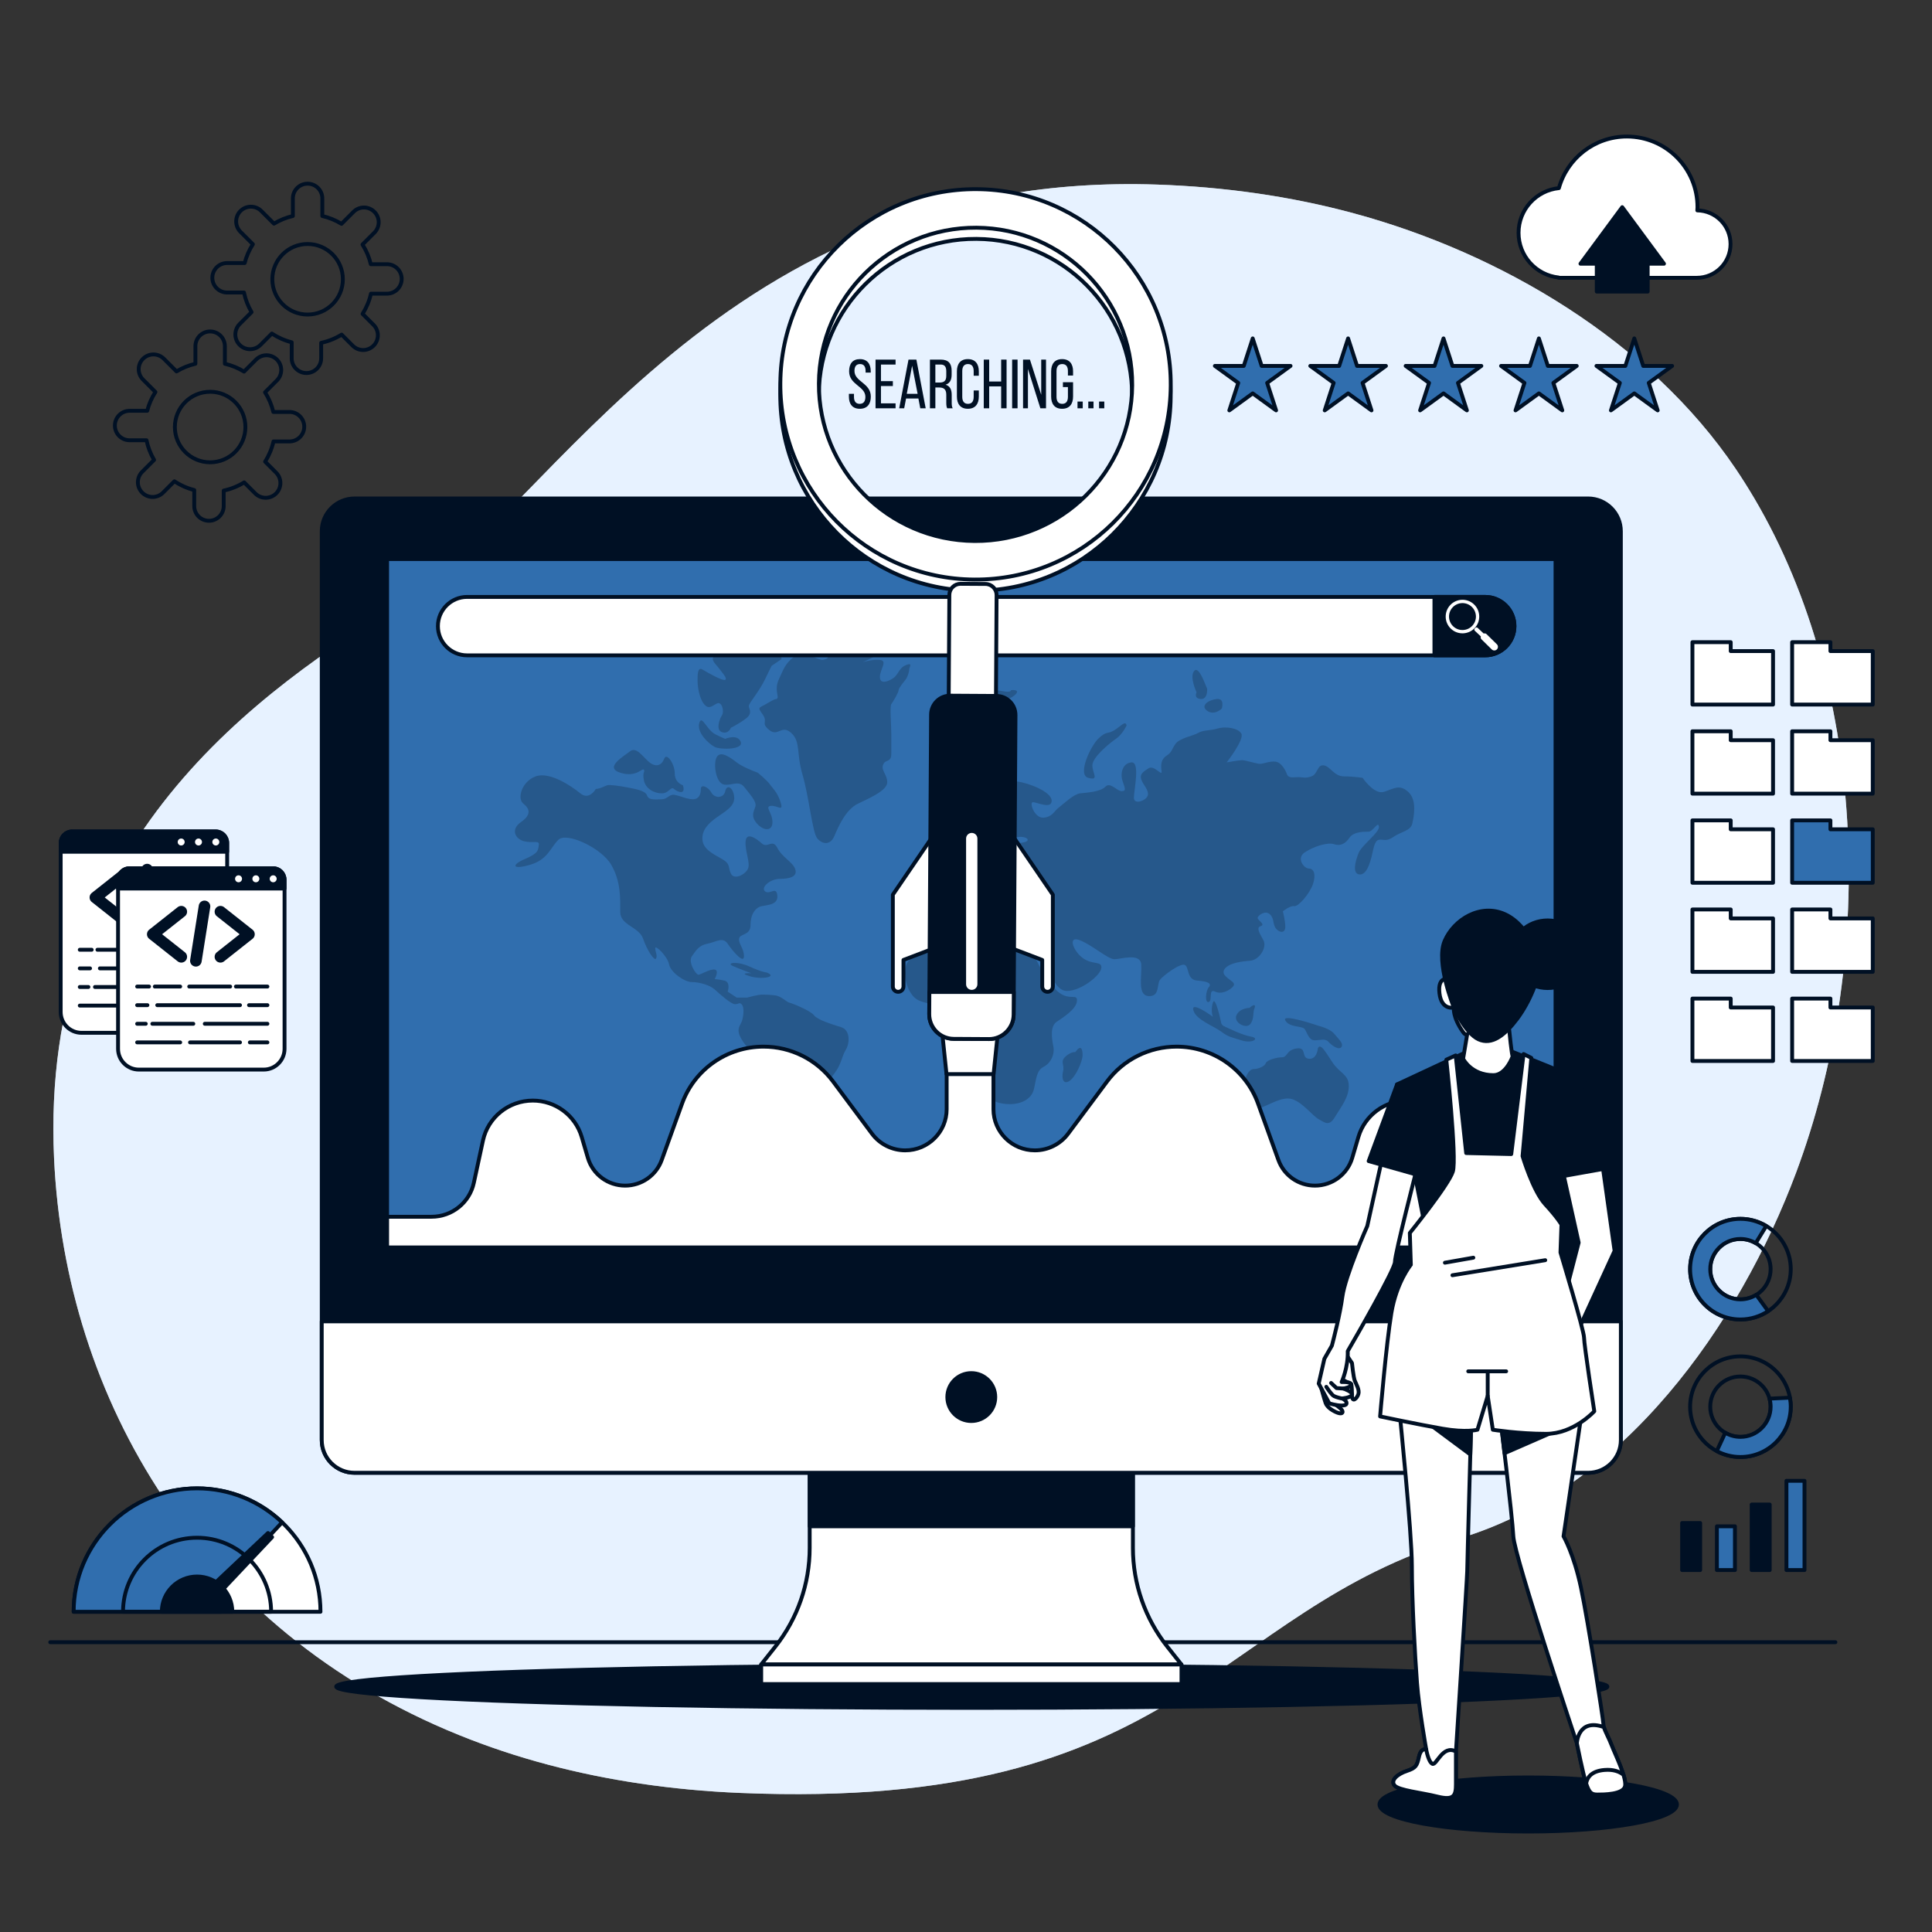 <?xml version="1.0" encoding="UTF-8" standalone="no"?> <!-- Generator: Adobe Illustrator 27.5.0, SVG Export Plug-In . SVG Version: 6.00 Build 0) --> <svg xmlns:inkscape="http://www.inkscape.org/namespaces/inkscape" xmlns:sodipodi="http://sodipodi.sourceforge.net/DTD/sodipodi-0.dtd" xmlns="http://www.w3.org/2000/svg" xmlns:svg="http://www.w3.org/2000/svg" version="1.1" x="0px" y="0px" viewBox="0 0 500 500" style="enable-background:new 0 0 500 500;" xml:space="preserve" id="svg131" sodipodi:docname="13416073_5228695.svg" inkscape:version="1.3.2 (091e20ef0f, 2023-11-25)"><rect x="0" y="0" width="500" height="500" fill="#333333" stroke="none"/><defs id="defs131"></defs> <g id="Background_Simple" style="fill:#e7f2ff;fill-opacity:1"> <g id="g2" style="fill:#e7f2ff;fill-opacity:1"> <path style="fill:#e7f2ff;fill-opacity:1" d="M464.856,303.39c-14.722,39.433-44.804,82.112-87.135,94.748 c-63.961,19.098-71.602,70.655-186.163,65.873c-17.862-0.744-34.371-3.255-49.538-7.264c-8.153-2.154-15.92-4.753-23.291-7.747 C51.804,421.892,16.892,362.231,13.994,299.806c-3.825-82.102,53.46-121.236,90.69-144.15 c37.231-22.914,82.102-111.701,194.76-107.885c17.176,0.589,34.313,2.937,50.919,7.438c37.907,10.259,76.441,32.951,98.834,66.124 c1.681,2.492,3.285,5.043,4.82,7.641C483.984,179.816,484.93,249.631,464.856,303.39z" id="path1"></path> <path style="opacity:0.7;fill:#e7f2ff;fill-opacity:1" d="M464.856,303.39c-14.722,39.433-44.804,82.112-87.135,94.748 c-63.961,19.098-71.602,70.655-186.163,65.873c-17.862-0.744-34.371-3.255-49.538-7.264c-8.153-2.154-15.92-4.753-23.291-7.747 C51.804,421.892,16.892,362.231,13.994,299.806c-3.825-82.102,53.46-121.236,90.69-144.15 c37.231-22.914,82.102-111.701,194.76-107.885c17.176,0.589,34.313,2.937,50.919,7.438c37.907,10.259,76.441,32.951,98.834,66.124 c1.681,2.492,3.285,5.043,4.82,7.641C483.984,179.816,484.93,249.631,464.856,303.39z" id="path2"></path> </g> </g> <g id="Floor"> <line style="fill:none;stroke:#001024;stroke-linecap:round;stroke-linejoin:round;stroke-miterlimit:10;" x1="13" y1="425" x2="475" y2="425" id="line2"></line> </g> <g id="Cloud"> <g id="g3"> <path style="fill:#FFFFFF;stroke:#001024;stroke-linecap:round;stroke-linejoin:round;stroke-miterlimit:10;" d="M439.267,54.451 c0.013-0.28,0.042-0.555,0.042-0.838c0-10.096-8.185-18.281-18.281-18.281c-8.387,0-15.438,5.655-17.59,13.356 C397.575,49.287,393,54.24,393,60.261c0,5.995,4.537,10.928,10.363,11.561v0.072h35.771c4.819,0,8.725-3.906,8.725-8.725 C447.86,58.396,444.024,54.523,439.267,54.451z" id="path3"></path> <polygon style="fill:#001024;stroke:#001024;stroke-linecap:round;stroke-linejoin:round;stroke-miterlimit:10;" points=" 430.637,68.253 419.83,53.614 409.023,68.253 413.241,68.253 413.241,75.463 426.418,75.463 426.418,68.253 " id="polygon3"></polygon> </g> </g> <g id="Gears"> <g id="g5"> <path style="fill:none;stroke:#001024;stroke-linecap:round;stroke-linejoin:round;stroke-miterlimit:10;" d="M74.919,106.614 h-4.183c-0.435-1.83-1.169-3.544-2.148-5.087l3.075-3.075c1.489-1.489,1.489-3.903,0-5.393c-1.489-1.489-3.903-1.489-5.393,0 l-3.114,3.114c-1.512-0.927-3.183-1.617-4.96-2.03V89.59c0-2.106-1.707-3.813-3.813-3.813c-2.106,0-3.813,1.707-3.813,3.813v4.553 c-1.748,0.406-3.392,1.079-4.884,1.982l-3.279-3.278c-1.489-1.489-3.903-1.489-5.393,0l0,0c-1.489,1.489-1.489,3.903,0,5.392 l3.212,3.212c-0.95,1.479-1.678,3.115-2.127,4.863h-4.553c-2.106,0-3.813,1.707-3.813,3.813l0,0c0,2.106,1.707,3.813,3.813,3.813 h4.373c0.376,1.82,1.05,3.531,1.963,5.084l-3.079,3.079c-1.489,1.489-1.489,3.903,0,5.393c1.489,1.489,3.903,1.489,5.393,0 l2.939-2.939c1.552,1.024,3.282,1.799,5.136,2.266v4.142c0,2.106,1.707,3.813,3.813,3.813s3.813-1.707,3.813-3.813v-4.003 c1.904-0.405,3.689-1.131,5.295-2.121l2.868,2.868c1.489,1.489,3.904,1.489,5.393,0l0,0c1.489-1.489,1.489-3.903,0-5.393 l-2.841-2.841c1-1.586,1.742-3.349,2.168-5.234h4.142c2.106,0,3.813-1.707,3.813-3.813 C78.732,108.321,77.025,106.614,74.919,106.614z M54.383,119.645c-5.041,0-9.128-4.087-9.128-9.128 c0-5.041,4.087-9.127,9.128-9.127c5.041,0,9.127,4.086,9.127,9.127C63.51,115.558,59.424,119.645,54.383,119.645z" id="path4"></path> <path style="fill:none;stroke:#001024;stroke-linecap:round;stroke-linejoin:round;stroke-miterlimit:10;" d="M100.142,68.374 h-4.183c-0.435-1.83-1.169-3.544-2.148-5.087l3.075-3.075c1.489-1.489,1.489-3.903,0-5.393c-1.489-1.489-3.904-1.489-5.393,0 l-3.114,3.114c-1.512-0.927-3.183-1.617-4.961-2.03V51.35c0-2.106-1.707-3.813-3.813-3.813c-2.106,0-3.813,1.707-3.813,3.813 v4.553c-1.748,0.405-3.392,1.079-4.884,1.982l-3.278-3.279c-1.489-1.489-3.903-1.489-5.393,0l0,0 c-1.489,1.489-1.489,3.903,0,5.393l3.212,3.212c-0.95,1.479-1.678,3.115-2.127,4.863h-4.553c-2.106,0-3.813,1.707-3.813,3.813v0 c0,2.106,1.707,3.813,3.813,3.813h4.373c0.376,1.82,1.05,3.531,1.963,5.084l-3.079,3.079c-1.489,1.489-1.489,3.903,0,5.393 s3.903,1.489,5.393,0l2.938-2.938c1.552,1.024,3.282,1.799,5.136,2.266v4.142c0,2.106,1.707,3.813,3.813,3.813 c2.106,0,3.813-1.707,3.813-3.813V88.72c1.904-0.405,3.689-1.131,5.295-2.121l2.868,2.868c1.489,1.489,3.903,1.489,5.392,0h0 c1.489-1.489,1.489-3.903,0-5.393l-2.841-2.841c1-1.585,1.742-3.349,2.168-5.233h4.142c2.106,0,3.813-1.707,3.813-3.813 C103.955,70.081,102.248,68.374,100.142,68.374z M79.605,81.404c-5.041,0-9.127-4.087-9.127-9.128 c0-5.041,4.087-9.127,9.127-9.127c5.041,0,9.127,4.086,9.127,9.127C88.732,77.318,84.646,81.404,79.605,81.404z" id="path5"></path> </g> </g> <g id="Codes"> <g id="g26"> <g id="g13"> <g id="g11"> <g id="g10"> <path style="fill:#FFFFFF;stroke:#001024;stroke-linecap:round;stroke-linejoin:round;stroke-miterlimit:10;" d=" M53.407,267.29H21.091c-2.974,0-5.386-2.411-5.386-5.386v-43.759c0-1.639,1.329-2.968,2.968-2.968h37.151 c1.639,0,2.968,1.329,2.968,2.968v43.759C58.793,264.879,56.382,267.29,53.407,267.29z" id="path6"></path> <path style="fill:#001024;stroke:#001024;stroke-linecap:round;stroke-linejoin:round;stroke-miterlimit:10;" d=" M58.793,220.432H15.705v-2.286c0-1.639,1.329-2.968,2.968-2.968h37.151c1.639,0,2.968,1.329,2.968,2.968V220.432z" id="path7"></path> <path style="fill:#FFFFFF;stroke:#001024;stroke-linecap:round;stroke-linejoin:round;stroke-miterlimit:10;" d="M48.29,217.91 c0-0.774-0.627-1.401-1.401-1.401c-0.774,0-1.401,0.627-1.401,1.401c0,0.774,0.627,1.401,1.401,1.401 C47.663,219.311,48.29,218.684,48.29,217.91z" id="path8"></path> <path style="fill:#FFFFFF;stroke:#001024;stroke-linecap:round;stroke-linejoin:round;stroke-miterlimit:10;" d=" M52.773,217.91c0-0.774-0.627-1.401-1.401-1.401s-1.401,0.627-1.401,1.401c0,0.774,0.627,1.401,1.401,1.401 S52.773,218.684,52.773,217.91z" id="path9"></path> <path style="fill:#FFFFFF;stroke:#001024;stroke-linecap:round;stroke-linejoin:round;stroke-miterlimit:10;" d=" M57.256,217.91c0-0.774-0.627-1.401-1.401-1.401s-1.401,0.627-1.401,1.401c0,0.774,0.627,1.401,1.401,1.401 S57.256,218.684,57.256,217.91z" id="path10"></path> </g> </g> <g id="g12"> <polyline style="fill:none;stroke:#001024;stroke-width:3;stroke-linecap:round;stroke-linejoin:round;stroke-miterlimit:10;" points=" 32.07,226.424 24.687,232.261 32.07,238.099 " id="polyline11"></polyline> <polyline style="fill:none;stroke:#001024;stroke-width:3;stroke-linecap:round;stroke-linejoin:round;stroke-miterlimit:10;" points=" 42.2,226.424 49.583,232.261 42.2,238.099 " id="polyline12"></polyline> <line style="fill:none;stroke:#001024;stroke-width:3;stroke-linecap:round;stroke-linejoin:round;stroke-miterlimit:10;" x1="38.079" y1="225.05" x2="35.847" y2="239.129" id="line12"></line> </g> </g> <g id="g25"> <line style="fill:none;stroke:#001024;stroke-linecap:round;stroke-linejoin:round;stroke-miterlimit:10;" x1="46.208" y1="245.798" x2="54.363" y2="245.798" id="line13"></line> <line style="fill:none;stroke:#001024;stroke-linecap:round;stroke-linejoin:round;stroke-miterlimit:10;" x1="34.12" y1="245.798" x2="44.723" y2="245.798" id="line14"></line> <line style="fill:none;stroke:#001024;stroke-linecap:round;stroke-linejoin:round;stroke-miterlimit:10;" x1="25.213" y1="245.798" x2="31.787" y2="245.798" id="line15"></line> <line style="fill:none;stroke:#001024;stroke-linecap:round;stroke-linejoin:round;stroke-miterlimit:10;" x1="20.647" y1="245.798" x2="23.728" y2="245.798" id="line16"></line> <line style="fill:none;stroke:#001024;stroke-linecap:round;stroke-linejoin:round;stroke-miterlimit:10;" x1="49.601" y1="250.615" x2="54.363" y2="250.615" id="line17"></line> <line style="fill:none;stroke:#001024;stroke-linecap:round;stroke-linejoin:round;stroke-miterlimit:10;" x1="25.849" y1="250.615" x2="47.268" y2="250.615" id="line18"></line> <line style="fill:none;stroke:#001024;stroke-linecap:round;stroke-linejoin:round;stroke-miterlimit:10;" x1="20.647" y1="250.615" x2="23.304" y2="250.615" id="line19"></line> <line style="fill:none;stroke:#001024;stroke-linecap:round;stroke-linejoin:round;stroke-miterlimit:10;" x1="38.149" y1="255.431" x2="54.363" y2="255.431" id="line20"></line> <line style="fill:none;stroke:#001024;stroke-linecap:round;stroke-linejoin:round;stroke-miterlimit:10;" x1="24.577" y1="255.431" x2="35.18" y2="255.431" id="line21"></line> <line style="fill:none;stroke:#001024;stroke-linecap:round;stroke-linejoin:round;stroke-miterlimit:10;" x1="20.647" y1="255.431" x2="22.88" y2="255.431" id="line22"></line> <line style="fill:none;stroke:#001024;stroke-linecap:round;stroke-linejoin:round;stroke-miterlimit:10;" x1="49.813" y1="260.248" x2="54.363" y2="260.248" id="line23"></line> <line style="fill:none;stroke:#001024;stroke-linecap:round;stroke-linejoin:round;stroke-miterlimit:10;" x1="34.332" y1="260.248" x2="47.268" y2="260.248" id="line24"></line> <line style="fill:none;stroke:#001024;stroke-linecap:round;stroke-linejoin:round;stroke-miterlimit:10;" x1="20.647" y1="260.248" x2="31.787" y2="260.248" id="line25"></line> </g> </g> <g id="g44"> <g id="g31"> <g id="g29"> <g id="g28"> <path style="fill:#FFFFFF;stroke:#001024;stroke-linecap:round;stroke-linejoin:round;stroke-miterlimit:10;" d=" M68.254,276.811H35.938c-2.974,0-5.386-2.411-5.386-5.386v-43.758c0-1.639,1.329-2.968,2.968-2.968h37.151 c1.639,0,2.968,1.329,2.968,2.968v43.758C73.64,274.4,71.228,276.811,68.254,276.811z" id="path26"></path> <path style="fill:#001024;stroke:#001024;stroke-linecap:round;stroke-linejoin:round;stroke-miterlimit:10;" d=" M73.64,229.953H30.552v-2.286c0-1.639,1.329-2.968,2.968-2.968h37.151c1.639,0,2.968,1.329,2.968,2.968V229.953z" id="path27"></path> <circle style="fill:#FFFFFF;stroke:#001024;stroke-linecap:round;stroke-linejoin:round;stroke-miterlimit:10;" cx="61.736" cy="227.431" r="1.401" id="circle27"></circle> <path style="fill:#FFFFFF;stroke:#001024;stroke-linecap:round;stroke-linejoin:round;stroke-miterlimit:10;" d=" M67.62,227.431c0-0.774-0.627-1.401-1.401-1.401c-0.774,0-1.401,0.627-1.401,1.401s0.627,1.401,1.401,1.401 C66.993,228.832,67.62,228.205,67.62,227.431z" id="path28"></path> <circle style="fill:#FFFFFF;stroke:#001024;stroke-linecap:round;stroke-linejoin:round;stroke-miterlimit:10;" cx="70.702" cy="227.431" r="1.401" id="circle28"></circle> </g> </g> <g id="g30"> <polyline style="fill:none;stroke:#001024;stroke-width:3;stroke-linecap:round;stroke-linejoin:round;stroke-miterlimit:10;" points=" 46.917,235.945 39.534,241.782 46.917,247.62 " id="polyline29"></polyline> <polyline style="fill:none;stroke:#001024;stroke-width:3;stroke-linecap:round;stroke-linejoin:round;stroke-miterlimit:10;" points=" 57.047,235.945 64.43,241.782 57.047,247.62 " id="polyline30"></polyline> <line style="fill:none;stroke:#001024;stroke-width:3;stroke-linecap:round;stroke-linejoin:round;stroke-miterlimit:10;" x1="52.926" y1="234.571" x2="50.694" y2="248.65" id="line30"></line> </g> </g> <g id="g43"> <line style="fill:none;stroke:#001024;stroke-linecap:round;stroke-linejoin:round;stroke-miterlimit:10;" x1="61.055" y1="255.319" x2="69.21" y2="255.319" id="line31"></line> <line style="fill:none;stroke:#001024;stroke-linecap:round;stroke-linejoin:round;stroke-miterlimit:10;" x1="48.967" y1="255.319" x2="59.57" y2="255.319" id="line32"></line> <line style="fill:none;stroke:#001024;stroke-linecap:round;stroke-linejoin:round;stroke-miterlimit:10;" x1="40.06" y1="255.319" x2="46.634" y2="255.319" id="line33"></line> <line style="fill:none;stroke:#001024;stroke-linecap:round;stroke-linejoin:round;stroke-miterlimit:10;" x1="35.494" y1="255.319" x2="38.575" y2="255.319" id="line34"></line> <line style="fill:none;stroke:#001024;stroke-linecap:round;stroke-linejoin:round;stroke-miterlimit:10;" x1="64.448" y1="260.136" x2="69.21" y2="260.136" id="line35"></line> <line style="fill:none;stroke:#001024;stroke-linecap:round;stroke-linejoin:round;stroke-miterlimit:10;" x1="40.696" y1="260.136" x2="62.115" y2="260.136" id="line36"></line> <line style="fill:none;stroke:#001024;stroke-linecap:round;stroke-linejoin:round;stroke-miterlimit:10;" x1="35.494" y1="260.136" x2="38.151" y2="260.136" id="line37"></line> <line style="fill:none;stroke:#001024;stroke-linecap:round;stroke-linejoin:round;stroke-miterlimit:10;" x1="52.996" y1="264.952" x2="69.21" y2="264.952" id="line38"></line> <line style="fill:none;stroke:#001024;stroke-linecap:round;stroke-linejoin:round;stroke-miterlimit:10;" x1="39.424" y1="264.952" x2="50.027" y2="264.952" id="line39"></line> <line style="fill:none;stroke:#001024;stroke-linecap:round;stroke-linejoin:round;stroke-miterlimit:10;" x1="35.494" y1="264.952" x2="37.727" y2="264.952" id="line40"></line> <line style="fill:none;stroke:#001024;stroke-linecap:round;stroke-linejoin:round;stroke-miterlimit:10;" x1="64.66" y1="269.769" x2="69.21" y2="269.769" id="line41"></line> <line style="fill:none;stroke:#001024;stroke-linecap:round;stroke-linejoin:round;stroke-miterlimit:10;" x1="49.179" y1="269.769" x2="62.115" y2="269.769" id="line42"></line> <line style="fill:none;stroke:#001024;stroke-linecap:round;stroke-linejoin:round;stroke-miterlimit:10;" x1="35.494" y1="269.769" x2="46.634" y2="269.769" id="line43"></line> </g> </g> </g> <g id="Speedometer"> <g id="g48"> <path style="fill:#FFFFFF;stroke:#001024;stroke-linecap:round;stroke-linejoin:round;stroke-miterlimit:10;" d="M51,385.188 c-17.639,0-31.937,14.299-31.937,31.937h63.875C82.937,399.486,68.638,385.188,51,385.188z" id="path44"></path> <path style="fill:#306EAE;stroke:#001024;stroke-linecap:round;stroke-linejoin:round;stroke-miterlimit:10;" d="M57.313,410.752 l15.692-16.762c-5.729-5.451-13.473-8.803-22.005-8.803c-17.639,0-31.937,14.299-31.937,31.937h38.135L57.313,410.752z" id="path45"></path> <path style="fill:none;stroke:#001024;stroke-linecap:round;stroke-linejoin:round;stroke-miterlimit:10;" d="M51,397.962 c-10.583,0-19.162,8.579-19.162,19.162h38.325C70.162,406.542,61.583,397.962,51,397.962z" id="path46"></path> <path style="fill:#001024;stroke:#001024;stroke-linecap:round;stroke-linejoin:round;stroke-miterlimit:10;" d="M51,408 c-5.04,0-9.125,4.085-9.125,9.125h18.25C60.125,412.085,56.04,408,51,408z" id="path47"></path> <g id="g47"> <polygon style="fill:#001024;stroke:#001024;stroke-linecap:round;stroke-linejoin:round;stroke-miterlimit:10;" points=" 52.786,416.502 50.665,414.38 69.36,396.745 70.421,397.806 " id="polygon47"></polygon> </g> </g> </g> <g id="Charts"> <g id="g55"> <g id="g52"> <g id="g49"> <path style="fill:none;stroke:#001024;stroke-linecap:round;stroke-linejoin:round;stroke-miterlimit:10;" d="M450.423,315.435 c-7.191,0-13.021,5.83-13.021,13.021c0,7.192,5.83,13.021,13.021,13.021s13.021-5.83,13.021-13.021 C463.445,321.265,457.615,315.435,450.423,315.435z M450.423,336.269c-4.315,0-7.813-3.498-7.813-7.813 c0-4.315,3.498-7.813,7.813-7.813c4.315,0,7.813,3.498,7.813,7.813C458.236,332.771,454.738,336.269,450.423,336.269z" id="path48"></path> <path style="fill:#306EAE;stroke:#001024;stroke-linecap:round;stroke-linejoin:round;stroke-miterlimit:10;" d=" M457.598,339.318l-3.078-4.218c-1.192,0.737-2.592,1.17-4.097,1.17c-4.315,0-7.813-3.498-7.813-7.813 c0-4.315,3.498-7.813,7.813-7.813c1.446,0,2.795,0.4,3.956,1.084l2.719-4.436c-1.954-1.171-4.232-1.856-6.675-1.856 c-7.191,0-13.021,5.83-13.021,13.021c0,7.192,5.83,13.021,13.021,13.021C453.076,341.478,455.54,340.68,457.598,339.318z" id="path49"></path> </g> <g id="g51"> <g id="g50"> <path style="fill:none;stroke:#001024;stroke-linecap:round;stroke-linejoin:round;stroke-miterlimit:10;" d="M450.423,351.027 c-7.191,0-13.021,5.83-13.021,13.021c0,7.192,5.83,13.021,13.021,13.021s13.021-5.83,13.021-13.021 C463.445,356.856,457.615,351.027,450.423,351.027z M450.423,371.861c-4.315,0-7.813-3.498-7.813-7.813 c0-4.315,3.498-7.813,7.813-7.813c4.315,0,7.813,3.498,7.813,7.813C458.236,368.363,454.738,371.861,450.423,371.861z" id="path50"></path> </g> <path style="fill:#306EAE;stroke:#001024;stroke-linecap:round;stroke-linejoin:round;stroke-miterlimit:10;" d=" M458.236,364.048c0,4.315-3.498,7.813-7.813,7.813c-1.435,0-2.775-0.393-3.93-1.068l-2.198,4.743 c1.827,0.977,3.912,1.534,6.128,1.534c7.191,0,13.021-5.83,13.021-13.021c0-0.797-0.083-1.574-0.22-2.332l-5.279,0.246 C458.13,362.627,458.236,363.324,458.236,364.048z" id="path51"></path> </g> </g> <rect x="435.333" y="394.147" style="fill:#001024;stroke:#001024;stroke-linecap:round;stroke-linejoin:round;stroke-miterlimit:10;" width="4.667" height="12.186" id="rect52"></rect> <rect x="444.333" y="395" style="fill:#306EAE;stroke:#001024;stroke-linecap:round;stroke-linejoin:round;stroke-miterlimit:10;" width="4.667" height="11.333" id="rect53"></rect> <rect x="453.333" y="389.372" style="fill:#001024;stroke:#001024;stroke-linecap:round;stroke-linejoin:round;stroke-miterlimit:10;" width="4.667" height="16.961" id="rect54"></rect> <rect x="462.333" y="383.232" style="fill:#306EAE;stroke:#001024;stroke-linecap:round;stroke-linejoin:round;stroke-miterlimit:10;" width="4.667" height="23.101" id="rect55"></rect> </g> </g> <g id="Files"> <g id="g64"> <polygon style="fill:#FFFFFF;stroke:#001024;stroke-linecap:round;stroke-linejoin:round;stroke-miterlimit:10;" points=" 447.909,168.505 447.909,166.196 438,166.196 438,168.505 438,170.049 438,182.339 458.863,182.339 458.863,168.505 " id="polygon55"></polygon> <polygon style="fill:#FFFFFF;stroke:#001024;stroke-linecap:round;stroke-linejoin:round;stroke-miterlimit:10;" points=" 473.713,168.505 473.713,166.196 463.804,166.196 463.804,168.505 463.804,170.049 463.804,182.339 484.667,182.339 484.667,168.505 " id="polygon56"></polygon> <polygon style="fill:#FFFFFF;stroke:#001024;stroke-linecap:round;stroke-linejoin:round;stroke-miterlimit:10;" points=" 447.909,191.564 447.909,189.255 438,189.255 438,191.564 438,193.108 438,205.398 458.863,205.398 458.863,191.564 " id="polygon57"></polygon> <polygon style="fill:#FFFFFF;stroke:#001024;stroke-linecap:round;stroke-linejoin:round;stroke-miterlimit:10;" points=" 473.713,191.564 473.713,189.255 463.804,189.255 463.804,191.564 463.804,193.108 463.804,205.398 484.667,205.398 484.667,191.564 " id="polygon58"></polygon> <polygon style="fill:#FFFFFF;stroke:#001024;stroke-linecap:round;stroke-linejoin:round;stroke-miterlimit:10;" points=" 447.909,214.623 447.909,212.314 438,212.314 438,214.623 438,216.167 438,228.457 458.863,228.457 458.863,214.623 " id="polygon59"></polygon> <polygon style="fill:#306EAE;stroke:#001024;stroke-linecap:round;stroke-linejoin:round;stroke-miterlimit:10;" points=" 473.713,214.623 473.713,212.314 463.804,212.314 463.804,214.623 463.804,216.167 463.804,228.457 484.667,228.457 484.667,214.623 " id="polygon60"></polygon> <polygon style="fill:#FFFFFF;stroke:#001024;stroke-linecap:round;stroke-linejoin:round;stroke-miterlimit:10;" points=" 447.909,237.682 447.909,235.373 438,235.373 438,237.682 438,239.226 438,251.516 458.863,251.516 458.863,237.682 " id="polygon61"></polygon> <polygon style="fill:#FFFFFF;stroke:#001024;stroke-linecap:round;stroke-linejoin:round;stroke-miterlimit:10;" points=" 473.713,237.682 473.713,235.373 463.804,235.373 463.804,237.682 463.804,239.226 463.804,251.516 484.667,251.516 484.667,237.682 " id="polygon62"></polygon> <polygon style="fill:#FFFFFF;stroke:#001024;stroke-linecap:round;stroke-linejoin:round;stroke-miterlimit:10;" points=" 447.909,260.741 447.909,258.431 438,258.431 438,260.741 438,262.285 438,274.575 458.863,274.575 458.863,260.741 " id="polygon63"></polygon> <polygon style="fill:#FFFFFF;stroke:#001024;stroke-linecap:round;stroke-linejoin:round;stroke-miterlimit:10;" points=" 473.713,260.741 473.713,258.431 463.804,258.431 463.804,260.741 463.804,262.285 463.804,274.575 484.667,274.575 484.667,260.741 " id="polygon64"></polygon> </g> </g> <g id="Stars"> <g id="g69"> <polygon style="fill:#306EAE;stroke:#001024;stroke-linecap:round;stroke-linejoin:round;stroke-miterlimit:10;" points=" 324.201,87.582 326.512,94.696 333.993,94.696 327.941,99.093 330.253,106.207 324.201,101.81 318.149,106.207 320.461,99.093 314.409,94.696 321.889,94.696 " id="polygon65"></polygon> <polygon style="fill:#306EAE;stroke:#001024;stroke-linecap:round;stroke-linejoin:round;stroke-miterlimit:10;" points=" 348.889,87.582 351.201,94.696 358.681,94.696 352.629,99.093 354.941,106.207 348.889,101.81 342.838,106.207 345.149,99.093 339.098,94.696 346.578,94.696 " id="polygon66"></polygon> <polygon style="fill:#306EAE;stroke:#001024;stroke-linecap:round;stroke-linejoin:round;stroke-miterlimit:10;" points=" 373.578,87.582 375.889,94.696 383.37,94.696 377.318,99.093 379.629,106.207 373.578,101.81 367.526,106.207 369.838,99.093 363.786,94.696 371.266,94.696 " id="polygon67"></polygon> <polygon style="fill:#306EAE;stroke:#001024;stroke-linecap:round;stroke-linejoin:round;stroke-miterlimit:10;" points=" 398.266,87.582 400.578,94.696 408.058,94.696 402.007,99.093 404.318,106.207 398.266,101.81 392.215,106.207 394.526,99.093 388.475,94.696 395.955,94.696 " id="polygon68"></polygon> <polygon style="fill:#306EAE;stroke:#001024;stroke-linecap:round;stroke-linejoin:round;stroke-miterlimit:10;" points=" 422.955,87.582 425.266,94.696 432.747,94.696 426.695,99.093 429.007,106.207 422.955,101.81 416.903,106.207 419.215,99.093 413.163,94.696 420.643,94.696 " id="polygon69"></polygon> </g> </g> <g id="Device"> <g id="g94"> <ellipse style="fill:#001024;stroke:#001024;stroke-linecap:round;stroke-linejoin:round;stroke-miterlimit:10;" cx="251.5" cy="436.5" rx="164.5" ry="5.5" id="ellipse69"></ellipse> <g id="g93"> <path id="XMLID_15_" style="fill:#001024;stroke:#001024;stroke-linecap:round;stroke-linejoin:round;stroke-miterlimit:10;" d=" M410.992,381.157H91.751c-4.686,0-8.484-3.799-8.484-8.484V137.484c0-4.686,3.799-8.484,8.484-8.484h319.241 c4.686,0,8.484,3.799,8.484,8.484v235.189C419.477,377.359,415.678,381.157,410.992,381.157z"></path> <g id="g70"> <path id="XMLID_14_" style="fill:#FFFFFF;stroke:#001024;stroke-linecap:round;stroke-linejoin:round;stroke-miterlimit:10;" d=" M293.199,400.604v-28.403h-83.654v28.403c0,9.268-3.131,18.265-8.885,25.532l-3.663,4.626h108.75l-3.663-4.626 C296.33,418.87,293.199,409.873,293.199,400.604z"></path> <rect x="209.545" y="372.201" style="fill:#001024;stroke:#001024;stroke-linecap:round;stroke-linejoin:round;stroke-miterlimit:10;" width="83.654" height="22.799" id="rect69"></rect> <rect id="XMLID_13_" x="196.997" y="430.762" style="fill:#FFFFFF;stroke:#001024;stroke-linecap:round;stroke-linejoin:round;stroke-miterlimit:10;" width="108.773" height="5.072"></rect> </g> <path id="XMLID_12_" style="fill:#FFFFFF;stroke:#001024;stroke-linecap:round;stroke-linejoin:round;stroke-miterlimit:10;" d=" M410.992,381.157H91.751c-4.686,0-8.484-3.799-8.484-8.484v-30.711h336.21v30.711 C419.477,377.359,415.678,381.157,410.992,381.157z"></path> <rect id="XMLID_11_" x="100.179" y="144.687" style="fill:#306EAE;stroke:#001024;stroke-linecap:round;stroke-linejoin:round;stroke-miterlimit:10;" width="302.386" height="178.148"></rect> <g style="opacity:0.2;" id="g87"> <path d="M154.195,204.175c0,0-1.685,3.053-4.003,1.145c-2.317-1.908-8.005-5.724-11.587-4.388 c-3.581,1.336-4.845,5.724-3.16,7.059c1.685,1.335,2.107,2.862-0.632,4.77c-2.739,1.908-1.475,4.388,0.843,4.961 c2.317,0.572,4.003-0.382,3.792,0.954c-0.211,1.336,0,2.099-3.581,3.625c-3.581,1.526-3.371,2.862,1.264,1.526 c4.635-1.336,5.267-4.388,7.374-6.487s11.166,2.099,13.694,6.487c2.528,4.388,2.317,8.776,2.317,12.21s4.845,3.816,5.899,6.868 c1.053,3.053,2.949,5.915,3.371,5.151c0.421-0.763-0.211-1.717-0.211-2.671c0-0.954,3.16,2.099,3.581,4.197 c0.421,2.099,4.003,4.579,5.899,4.579c1.896,0,4.635,0.763,5.899,1.908c1.264,1.145,4.213,3.816,5.267,3.816 c1.053,0,1.053-0.572,1.685,0c0.632,0.572,0.632,2.289,0.211,4.007c-0.421,1.717-2.107,2.289,0.211,5.724 s5.688,5.151,5.688,8.395c0,3.243-3.581,15.072-3.581,18.507c0,3.434,3.371,7.441,4.635,7.059 c1.264-0.382,0.211-2.289,0.211-4.007s2.107-3.053,2.107-4.579c0-1.526,1.475-3.243,2.739-4.388 c1.264-1.145,3.371-1.908,4.635-3.816c1.264-1.908,3.371-3.625,4.213-4.961c0.843-1.336,1.053-1.526,2.949-4.007 c1.896-2.48,1.896-4.388,2.949-6.105c1.053-1.717,1.264-5.151-1.264-5.915c-2.528-0.763-6.11-1.908-6.952-3.053 c-0.843-1.145-5.477-3.053-6.32-3.243c-0.843-0.191-2.107-1.717-3.792-1.908c-1.685-0.191-2.317-0.191-3.371-0.191 c-1.053,0-3.792,0.763-3.792,0.763h-2.739l-2.317-1.526c0,0,0.843-2.48-0.843-2.862c-1.685-0.382-2.528-0.382-2.528-0.382 s1.264-2.289,0-2.48c-1.264-0.191-3.581,1.335-4.213,1.335s-2.739-3.243-1.685-4.77c1.053-1.526,1.896-2.862,4.003-3.243 c2.107-0.382,4.003-1.908,5.267,0c1.264,1.908,4.213,5.342,4.213,3.243c0-2.099-1.475-3.243-1.264-4.579 c0.211-1.336,2.949-0.763,2.949-3.434c0-2.671,1.053-4.197,2.317-4.77c1.264-0.572,4.845-0.191,4.635-2.862 c-0.211-2.671-1.896-0.191-3.16-1.145c-1.264-0.954,1.264-3.243,3.792-3.243c2.528,0,4.635-0.572,4.003-2.48 c-0.632-1.908-3.371-3.053-4.635-5.533c-1.264-2.48-2.528,0.191-4.003-1.145c-1.475-1.336-4.003-3.053-4.214-0.572 c-0.211,2.48,1.264,5.533,0.632,7.059c-0.632,1.526-3.581,3.053-4.424,1.336c-0.843-1.717,0-2.48-2.317-3.816 c-2.317-1.335-4.845-2.48-5.056-4.96c-0.211-2.48,1.475-4.197,3.581-5.724c2.107-1.526,4.845-2.862,4.635-5.342 c-0.211-2.48-1.896-3.434-2.317-1.526c-0.421,1.908-2.739,1.908-3.581,0.382c-0.843-1.526-2.739-2.289-2.739-0.954 c0,1.336-0.421,2.671-2.107,2.671c-1.685,0-4.213-1.335-5.267-1.145c-1.053,0.191-1.475,1.145-2.739,1.145 c-1.264,0-3.371,0.382-3.792-0.954c-0.421-1.336-3.16-1.717-5.056-2.099c-1.896-0.382-4.635-0.763-5.267-0.572 C156.512,203.412,155.248,204.175,154.195,204.175z" id="path70"></path> <path d="M198.436,251.682c0,0-1.053,0-4.424-1.526c-3.371-1.526-6.11-0.954-4.424-0.191c1.685,0.763,4.845,1.908,4.845,1.908 s-3.581-0.191-0.421,0.763C197.172,253.59,201.385,252.827,198.436,251.682z" id="path71"></path> <path d="M239.938,241.761c0,0-1.053,3.434-1.685,4.197c-0.632,0.763-3.16,1.908-3.792,4.007c-0.632,2.099,0,5.151,1.264,7.059 c1.264,1.908,2.317,2.099,5.267,2.862c2.949,0.763,7.374,0,9.059,0.191s-0.632,3.243-0.632,4.197 c0,0.954,4.213,2.862,4.424,4.579c0.211,1.717-1.685,5.342,0,7.632c1.685,2.289,2.317,3.816,2.317,5.151 c0,1.336-0.632,3.434,3.582,4.007c4.213,0.572,7.163-1.145,7.795-3.625c0.632-2.48,0.632-4.961,2.528-5.914 c1.896-0.954,2.949-3.243,2.528-5.342s-0.843-5.151,0.843-6.296c1.685-1.145,5.056-3.243,5.267-5.342 c0.211-2.099-1.685-0.191-4.424-2.099c-2.739-1.908-5.688-7.632-6.32-9.158c-0.632-1.526-0.632-2.862,1.685,0 c2.317,2.862,2.949,8.586,6.531,8.586c3.581,0,8.638-4.007,8.848-5.915c0.211-1.908-2.107-0.763-4.635-2.48 c-2.528-1.717-4.213-5.914-1.053-4.77c3.16,1.145,7.374,4.961,9.059,4.961s6.742-1.717,6.952,1.335 c0.211,3.053-1.053,8.013,1.896,8.204s2.107-3.053,2.949-4.197c0.843-1.145,5.477-4.579,6.531-3.816s0.421,3.816,3.16,4.007 c2.739,0.191,3.792,0.763,2.949,1.717c-0.843,0.954-1.053,4.197,0,3.816c1.053-0.382-0.211-3.625,1.685-2.671 c1.896,0.954,4.846-0.954,4.846-1.908c0-0.954-3.581-2.099-2.528-3.816c1.053-1.717,4.424-2.099,6.741-2.29 c2.317-0.191,4.424-3.434,3.371-5.342c-1.053-1.908-1.896-3.243-0.632-3.625c1.264-0.382-0.843-1.526-0.843-2.099 c0-0.572,1.896-2.099,3.16-0.954c1.264,1.145,0.632,2.671,1.685,3.816c1.053,1.145,2.317,0.954,2.317-0.572 c0-1.526-0.632-4.007-0.632-4.007s1.896-1.526,2.949-1.336c1.053,0.191,4.003-3.243,4.845-5.724 c0.843-2.48,0.211-4.007-1.053-4.007s-3.371-2.671-1.053-4.197c2.317-1.526,5.899-2.671,7.584-2.099 c1.685,0.572,2.949-0.191,4.003-1.717c1.053-1.526,3.581-1.526,4.845-1.526s2.528-2.862,2.739-1.336 c0.211,1.526-4.424,4.77-5.267,6.868c-0.843,2.099-1.685,5.342,0.211,5.533c1.896,0.191,2.739-3.053,3.16-4.579 c0.421-1.526,0.632-4.197,1.896-4.388s1.896,0.572,3.792-0.763c1.896-1.335,4.424-1.526,4.845-3.434 c0.421-1.908,1.264-6.105-1.053-8.204c-2.317-2.099-3.792-0.763-6.32,0c-2.528,0.763-5.477-3.625-5.477-3.625 s-2.317-0.382-4.845-0.382c-2.528,0-3.581-2.671-5.267-2.862c-1.685-0.191-1.475,2.289-3.16,2.862 c-1.685,0.572-2.107,0.191-3.371,0.191c-1.264,0-2.528,0.382-2.949-0.763c-0.421-1.145-1.475-3.053-2.949-3.243 c-1.475-0.191-3.16,0.572-4.003,0.572c-0.843,0-3.792-0.954-4.635-0.954c-0.843,0-4.003,0.572-4.003,0.572 s4.635-5.914,3.792-7.441c-0.843-1.526-4.213-1.908-6.109-1.335c-1.896,0.572-3.792,0.382-5.056,1.145 c-1.264,0.763-4.845,1.336-5.899,2.862c-1.053,1.526-0.843,2.099-2.317,3.053c-1.475,0.954-1.475,2.48-1.264,4.007 c0.211,1.526-1.896-1.717-3.371-0.763c-1.475,0.954-2.317,1.526-1.896,2.862c0.421,1.336,2.107,2.862,1.685,4.197 c-0.421,1.336-3.581,2.48-3.581,0.572c0-1.908,1.685-9.349-0.632-9.158c-2.317,0.191-2.949,2.862-2.317,4.77 c0.632,1.908,1.053,2.671-0.211,2.671c-1.264,0-2.949-2.48-4.214-1.145c-1.264,1.336-4.845,1.526-6.531,1.717 c-1.685,0.191-4.213,2.671-5.477,3.625c-1.264,0.954-1.685,2.48-4.003,2.671c-2.317,0.191-3.792-4.007-2.739-4.007 c1.053,0,4.846,1.908,4.846-0.382c0-2.289-5.899-4.579-8.848-4.961c-2.949-0.382-7.584,0.763-8.427,3.243 s-0.421,6.105-3.16,8.586c-2.739,2.48-4.424,5.342-2.317,5.342c2.107,0,3.371-2.862,3.581-0.572 c0.211,2.289,2.739,2.099,3.371,0.954c0.632-1.145,0.632-3.434,0.632-5.533c0-2.099,3.792-5.914,4.424-4.197 c0.632,1.717-2.107,4.388-2.107,6.105c0,1.717,3.16,0.382,4.845,0.382c1.685,0,2.95,1.145,0.211,1.526 c-2.739,0.382-2.949,0.382-3.581,2.099c-0.632,1.717,0.211,2.862-2.317,3.434c-2.528,0.572-8.638-0.382-9.902,1.717 c-1.264,2.099-1.896,3.243-3.16,3.625c-1.264,0.382-3.792,0.191-3.371,1.908s1.685,0.763,1.053,2.48 c-0.632,1.717-2.739-0.954-3.581,0.382c-0.843,1.335,1.264,7.441,3.16,5.724c1.896-1.717,2.949-4.388,2.949-4.388 s1.896-0.191,2.317-0.954c0.421-0.763,3.16-2.48,4.003,0c0.843,2.48,2.107,1.908,2.107,3.053c0,1.145-2.107,2.48-0.211,1.717 c1.896-0.763,2.95-0.572,2.317-2.862c-0.632-2.289-2.949-4.96-1.685-4.388c1.264,0.572,2.739,2.48,3.371,3.816 c0.632,1.335,3.792,5.151,4.214,3.625c0.421-1.526-0.421-4.197,0.211-4.197c0.632,0,1.896-1.526,2.317-3.053 c0.421-1.526,5.688,0.191,6.741,1.526c1.053,1.336-1.053,2.671-3.371,2.671s-5.267,1.526-3.371,2.862 c1.896,1.336,4.845-1.526,5.267,0.572c0.421,2.099-0.632,4.007-2.317,4.007c-1.685,0-3.792-0.763-5.267-0.763 s-1.685,1.908-4.424,1.335c-2.739-0.572-3.371-2.862-5.477-4.197c-2.107-1.335-4.003-0.382-5.688,0.191 C244.994,240.616,240.992,240.234,239.938,241.761z" id="path72"></path> <path d="M291.553,187.767c0,0-1.053,2.289-2.739,3.434c-1.685,1.145-6.109,4.77-6.109,6.868c0,2.099,1.896,4.007-1.053,3.243 c-2.949-0.763,0.632-8.395,2.739-10.303c2.107-1.908,2.107-0.954,3.792-1.908C289.867,188.149,291.342,186.241,291.553,187.767z " id="path73"></path> <path d="M323.364,260.84c0,0-2.528,0-3.371,1.908c-0.843,1.908,2.528,3.625,3.581,2.289c1.053-1.336,0.632-3.053,1.053-4.007 C325.049,260.077,324.628,259.695,323.364,260.84z" id="path74"></path> <path d="M315.99,264.465c0,0-1.475-7.059-2.107-4.961c-0.632,2.099,0,3.625,0,3.625s-5.688-4.197-5.056-1.717 c0.632,2.48,5.056,4.007,7.163,5.533c2.107,1.526,2.317,1.336,5.267,2.289c2.949,0.954,4.845-0.572,2.528-0.954 c-2.317-0.382-6.109-2.29-6.952-2.671C315.99,265.228,315.99,264.465,315.99,264.465z" id="path75"></path> <path d="M341.06,265.419c0,0-9.48-3.243-8.427-1.336s4.424,1.336,5.056,2.29c0.632,0.954,1.053,2.862,2.528,2.862 s2.739-0.572,3.581,0.382c0.843,0.954,2.739,2.29,3.371,1.336c0.632-0.954-0.843-2.099-1.896-3.434 C344.22,266.182,341.06,265.419,341.06,265.419z" id="path76"></path> <path d="M341.06,271.333c0,0-0.211,2.862-2.317,2.671s-0.421-3.053-3.16-2.671c-2.739,0.382-2.317,2.29-3.792,2.29 c-1.475,0-4.003,0.763-4.213,1.526c-0.211,0.763-1.896,1.526-3.16,1.526c-1.264,0-2.528,2.48-2.107,3.816 c0.421,1.336,1.264,3.053,1.264,4.388c0,1.336,0,2.48,2.317,1.908c2.317-0.572,5.899-3.243,8.637-2.289 c2.739,0.954,5.056,4.197,6.742,5.151c1.685,0.954,2.739,1.908,4.213-0.572c1.475-2.48,3.582-4.96,3.582-8.013 c0-3.053-2.317-3.243-4.213-6.105C342.956,272.096,341.692,269.807,341.06,271.333z" id="path77"></path> <path d="M361.495,291.557c0,0,0.632,0.382-1.475,1.335c-2.107,0.954-2.528,2.29-1.053,3.053 c1.475,0.763,3.371-2.099,4.003-3.053C363.602,291.939,364.234,289.649,361.495,291.557z" id="path78"></path> <path d="M278.28,272.287c0,0-1.053-0.191-2.528,1.145c-1.475,1.336-0.211,2.099-0.632,3.816c-0.421,1.717,0,3.625,1.685,2.48 c1.685-1.145,3.371-5.151,3.371-6.678C280.176,271.524,279.755,270.189,278.28,272.287z" id="path79"></path> <path d="M261.637,178.609c0,0,0.211,0.763-2.528,0.191c-2.739-0.572-3.581,0.954-4.213,1.145 c-0.632,0.191-3.792-1.717-3.581,0.572c0.211,2.289,2.949,5.342,4.003,3.625c1.053-1.717,0.211,0-1.053,1.717 c-1.264,1.717,1.475,4.007,2.739,2.48c1.264-1.526,1.264-6.678,1.896-4.961c0.632,1.717,1.685,4.77,2.949,3.434 c1.264-1.336-2.107-4.961-2.107-6.105c0-1.145,0.632,0.763,2.317-0.382C263.744,179.182,263.533,178.418,261.637,178.609z" id="path80"></path> <path d="M316.201,183.379c0,0,0.843-2.671-1.264-2.48c-2.107,0.191-4.424,1.717-2.528,3.053 C314.305,185.287,316.201,183.379,316.201,183.379z" id="path81"></path> <path d="M312.409,178.228c-0.421-0.763-2.107-6.105-3.371-4.579c-1.264,1.526,0.632,5.533,0.632,5.533s-0.843,1.526,1.053,1.717 C312.62,181.089,312.409,178.228,312.409,178.228z" id="path82"></path> <path d="M212.972,170.787c-1.033,0.187-5.267-2.671-7.584-0.763s-2.528,3.053-3.792,5.724c-1.264,2.671,0,4.388-0.421,4.961 c-0.421,0.572,0.211-0.382-2.317,1.145c-2.528,1.526-2.949,0.954-1.475,3.053c1.475,2.099-0.632,2.099,1.685,4.007 c2.317,1.908,3.16-1.526,5.688,0.763c2.528,2.289,1.264,5.151,2.949,10.875c1.685,5.724,2.528,14.882,3.792,16.408 c1.264,1.526,3.371,1.908,4.424-0.572c1.053-2.48,2.949-6.868,6.109-8.395c3.16-1.526,7.584-3.434,7.584-5.533 s-1.685-3.053-1.053-4.579c0.632-1.526,2.107-0.382,2.107-2.862c0-2.48,0-3.053,0-5.151s-0.421-7.059,0-7.632 c0.421-0.572,1.896-3.053,1.896-3.625c0-0.572,1.475-2.29,1.896-2.862c0.421-0.572,0.843-1.908,0.843-2.48 c0-0.572,1.053-1.908-0.843-1.145c-1.896,0.763-1.896,2.48-3.371,3.434c-1.475,0.954-3.371,1.526-3.371-0.382 s2.107-4.197,0-4.388c-2.107-0.191-4.424,0.572-4.424,0.572s2.107-0.954,2.739-1.336c0.632-0.382,2.739-0.572,3.371-1.145 c0.632-0.572,0.843-1.908,0.843-1.908s-0.632-0.763-1.896-1.145c-1.264-0.382-1.264-1.717-2.528-2.099 c-1.264-0.382-5.056-0.572-5.056-0.572s-4.003,1.145-4.845,1.526c-0.843,0.382-2.317,1.335-2.317,1.335s-0.632,1.908,0,2.671 S215.079,170.405,212.972,170.787z" id="path83"></path> <path d="M199.7,172.313c0,0-1.053,2.099-1.685,3.434c-0.632,1.336-1.475,2.671-2.528,4.197c-1.053,1.526-1.685,2.29-1.685,2.862 c0,0.572,1.053,1.717-0.632,3.053c-1.685,1.336-4.003,2.48-4.003,2.48s-0.632,1.717-2.317,1.145 c-1.685-0.572-0.632-3.434,0-4.388c0.632-0.954,0-3.625-1.264-3.053c-1.264,0.572-2.107,1.717-3.371,0.191 c-1.264-1.526-1.685-4.579-1.685-6.105c0-1.526,0-3.625,1.264-2.862c1.264,0.763,5.267,3.053,5.899,2.671 c0.632-0.382-0.843-1.908-1.685-3.053s-2.739-2.48-0.421-3.625c2.317-1.145,4.845-1.336,6.531-2.29 c1.685-0.954,2.739-1.717,4.845-1.145c2.107,0.572,4.003,0,4.635,1.526c0.632,1.526,0.632,3.243,0.632,3.243L199.7,172.313z" id="path84"></path> <path d="M187.692,191.201c0,0-0.211,0-2.528-1.145s-3.581-5.342-4.213-2.862c-0.632,2.48,2.528,5.342,4.003,6.105 c1.475,0.763,7.584,0.763,6.741-1.336C190.852,189.866,187.692,191.201,187.692,191.201z" id="path85"></path> <path d="M196.119,199.978c-1.053-0.382-4.003-1.526-5.477-2.671c-1.475-1.145-4.003-3.053-5.056-1.526 c-1.053,1.526-0.421,6.105,1.264,7.059c1.685,0.954,4.213-1.145,5.688,0.763c1.475,1.908,3.371,3.816,2.949,5.151 c-0.421,1.336-1.264,2.48,0.421,4.388c1.685,1.908,4.003,2.099,4.003-0.382c0-2.48-2.107-4.007-0.421-4.197 c1.685-0.191,3.371,1.717,2.528-0.954c-0.843-2.671-2.107-3.625-2.739-4.579C198.647,202.076,196.119,199.978,196.119,199.978z" id="path86"></path> <path d="M176.737,203.221c0,0-2.107-0.572-2.107-3.053c0-2.48-2.107-5.533-2.739-3.816c-0.632,1.717-2.107,2.289-3.792,0.954 c-1.685-1.335-3.371-4.197-5.056-2.862c-1.685,1.336-6.741,4.197-2.528,5.533c4.213,1.335,5.688-1.336,6.109-0.763 c0.421,0.572-0.421,0.382,0,2.671c0.421,2.289,2.739,3.434,4.635,3.434c1.896,0,2.317-1.908,3.16-1.145 S177.58,205.892,176.737,203.221z" id="path87"></path> </g> <path id="XMLID_10_" style="fill:#001024;stroke:#001024;stroke-linecap:round;stroke-linejoin:round;stroke-miterlimit:10;" d=" M257.572,361.56c0-3.424-2.776-6.201-6.201-6.201c-3.424,0-6.201,2.776-6.201,6.201c0,3.424,2.776,6.201,6.201,6.201 C254.796,367.76,257.572,364.984,257.572,361.56z"></path> <g id="g92"> <path style="fill:#FFFFFF;stroke:#001024;stroke-linecap:round;stroke-linejoin:round;stroke-miterlimit:10;" d=" M384.378,169.604H120.895c-4.176,0-7.562-3.386-7.562-7.562l0,0c0-4.176,3.386-7.562,7.562-7.562h263.483 c4.176,0,7.562,3.386,7.562,7.562l0,0C391.94,166.218,388.555,169.604,384.378,169.604z" id="path88"></path> <path style="fill:#001024;stroke:#001024;stroke-linecap:round;stroke-linejoin:round;stroke-miterlimit:10;" d=" M384.378,169.604h-13.151V154.48h13.151c4.176,0,7.562,3.386,7.562,7.562l0,0C391.94,166.218,388.555,169.604,384.378,169.604z" id="path89"></path> <g id="g91"> <path style="fill:#FFFFFF;" d="M381.454,156.398c-1.75-1.64-4.497-1.551-6.138,0.199c-1.64,1.75-1.551,4.497,0.199,6.137 c1.75,1.64,4.497,1.551,6.138-0.199C383.293,160.786,383.204,158.038,381.454,156.398z M381.028,161.949 c-1.316,1.404-3.521,1.476-4.925,0.16c-1.404-1.316-1.476-3.521-0.16-4.926s3.521-1.476,4.926-0.16 C382.272,158.34,382.344,160.545,381.028,161.949z" id="path90"></path> <path style="fill:#FFFFFF;" d="M384.712,164.109c-0.203-0.19-0.486-0.237-0.732-0.152l-1.569-1.471 c-0.17-0.16-0.438-0.151-0.598,0.019l-0.14,0.15c-0.16,0.17-0.151,0.438,0.019,0.597l1.551,1.454 c-0.095,0.263-0.032,0.569,0.185,0.772l2.657,2.61c0.378,0.354,0.972,0.335,1.327-0.043l0,0 c0.354-0.378,0.335-0.972-0.043-1.327L384.712,164.109z" id="path91"></path> </g> </g> </g> </g> </g> <g id="Magnifying_Glass"> <g id="g111"> <path style="fill:#FFFFFF;stroke:#001024;stroke-linecap:round;stroke-linejoin:round;stroke-miterlimit:10;" d="M390.41,314.894 c-5.275,0-9.834-3.659-10.939-8.78l-2.359-10.932c-1.303-6.039-6.678-10.353-12.898-10.353h0c-5.858,0-11.015,3.836-12.66,9.418 l-1.598,5.421c-1.253,4.251-5.18,7.173-9.642,7.173c-4.242,0-8.027-2.646-9.458-6.611l-5.279-14.633 c-3.187-8.834-11.619-14.728-21.07-14.728c-7.095,0-13.77,3.34-17.991,9.003l-10.085,13.531c-2.02,2.711-5.216,4.31-8.612,4.31 l0,0c-5.917,0-10.714-4.763-10.714-10.638v-9.584h-12.112v9.584c0,5.875-4.797,10.638-10.714,10.638 c-3.396,0-6.592-1.599-8.612-4.31l-10.085-13.531c-4.221-5.663-10.895-9.003-17.99-9.003c-9.451,0-17.883,5.894-21.07,14.728 l-5.279,14.633c-1.431,3.965-5.215,6.611-9.458,6.611c-4.461,0-8.388-2.921-9.642-7.173l-1.598-5.421 c-1.646-5.582-6.802-9.418-12.66-9.418c-6.22,0-11.595,4.314-12.898,10.353l-2.359,10.932c-1.105,5.121-5.664,8.78-10.939,8.78 h-11.504v7.942h301.729v-7.942H390.41z" id="path94"></path> <g id="XMLID_1_"> <path id="XMLID_7_" style="fill:#FFFFFF;stroke:#001024;stroke-linecap:round;stroke-linejoin:round;stroke-miterlimit:10;" d=" M252.763,51.85c27.9,0.172,50.378,22.929,50.206,50.829c-0.172,27.9-22.929,50.378-50.829,50.206 c-27.9-0.172-50.378-22.929-50.205-50.829C202.107,74.156,224.863,51.678,252.763,51.85z M252.201,142.909 c22.391,0.138,40.654-17.901,40.793-40.292c0.138-22.391-17.901-40.655-40.292-40.793c-22.391-0.138-40.654,17.901-40.793,40.292 C211.771,124.508,229.811,142.771,252.201,142.909z"></path> <path id="XMLID_4_" style="fill:#FFFFFF;stroke:#001024;stroke-linecap:round;stroke-linejoin:round;stroke-miterlimit:10;" d=" M252.781,48.954c27.9,0.172,50.378,22.929,50.205,50.829s-22.929,50.378-50.829,50.205c-27.9-0.172-50.378-22.929-50.206-50.829 C202.125,71.26,224.881,48.782,252.781,48.954z M252.219,140.014c22.391,0.138,40.655-17.901,40.793-40.292 c0.138-22.391-17.901-40.654-40.292-40.793c-22.391-0.138-40.654,17.902-40.792,40.292 C211.789,121.612,229.828,139.875,252.219,140.014z"></path> <path id="XMLID_3_" style="fill:#FFFFFF;stroke:#001024;stroke-linecap:round;stroke-linejoin:round;stroke-miterlimit:10;" d=" M248.314,196.14l6.458,0.04c1.593,0.01,2.892-1.274,2.902-2.867l0.242-39.278c0.01-1.593-1.273-2.892-2.867-2.902l-6.458-0.04 c-1.593-0.01-2.893,1.274-2.902,2.867l-0.242,39.278C245.438,194.83,246.721,196.13,248.314,196.14z"></path> <polygon style="fill:#FFFFFF;stroke:#001024;stroke-linecap:round;stroke-linejoin:round;stroke-miterlimit:10;" points=" 257.138,277.978 244.954,277.978 243.431,263.292 258.661,263.292 " id="polygon94"></polygon> <path style="fill:#FFFFFF;stroke:#001024;stroke-linecap:round;stroke-linejoin:round;stroke-miterlimit:10;" d=" M242.063,215.448l-10.995,16.1v23.757c0,0.759,0.615,1.374,1.374,1.374l0,0c0.759,0,1.374-0.615,1.374-1.374v-6.872l8.246-3.141 V215.448z" id="path95"></path> <path style="fill:#FFFFFF;stroke:#001024;stroke-linecap:round;stroke-linejoin:round;stroke-miterlimit:10;" d=" M261.482,215.448l10.995,16.1v23.757c0,0.759-0.615,1.374-1.374,1.374l0,0c-0.759,0-1.374-0.615-1.374-1.374v-6.872l-8.246-3.141 V215.448z" id="path96"></path> <path id="XMLID_2_" style="fill:#001024;stroke:#001024;stroke-linecap:round;stroke-linejoin:round;stroke-miterlimit:10;" d=" M246.749,268.853l9.237,0.055c3.481,0.021,6.32-2.784,6.341-6.265l0.479-77.575c0.017-2.721-2.176-4.941-4.897-4.958 l-11.988-0.074c-2.721-0.017-4.941,2.176-4.958,4.897l-0.478,77.58C240.464,265.993,243.268,268.832,246.749,268.853z"></path> <path style="fill:#FFFFFF;stroke:#001024;stroke-linecap:round;stroke-linejoin:round;stroke-miterlimit:10;" d=" M240.521,256.724l-0.035,5.706c-0.022,3.526,2.82,6.402,6.346,6.423l9.072,0.054c3.527,0.021,6.403-2.82,6.425-6.347l0.036-5.836 H240.521z" id="path97"></path> <path style="fill:#FFFFFF;stroke:#001024;stroke-linecap:round;stroke-linejoin:round;stroke-miterlimit:10;" d="M251.487,256.68 L251.487,256.68c-1.084,0-1.963-0.879-1.963-1.963v-37.697c0-1.084,0.879-1.963,1.963-1.963l0,0c1.084,0,1.963,0.879,1.963,1.963 v37.697C253.45,255.801,252.571,256.68,251.487,256.68z" id="path98"></path> </g> <g id="g110"> <path style="fill:#001024;" d="M225.348,96.088v0.342h-1.333v-0.414c0-1.134-0.432-1.8-1.44-1.8s-1.44,0.666-1.44,1.782 c0,2.827,4.231,3.097,4.231,6.644c0,1.909-0.918,3.151-2.845,3.151c-1.927,0-2.827-1.242-2.827-3.151v-0.72h1.314v0.792 c0,1.135,0.468,1.801,1.477,1.801s1.477-0.666,1.477-1.801c0-2.809-4.213-3.079-4.213-6.626c0-1.944,0.9-3.151,2.791-3.151 C224.448,92.937,225.348,94.179,225.348,96.088z" id="path99"></path> <path style="fill:#001024;" d="M231.072,98.645v1.26h-3.079v4.483h3.781v1.278h-5.186V93.063h5.186v1.278h-3.781v4.303H231.072z" id="path100"></path> <path style="fill:#001024;" d="M234.491,103.128l-0.486,2.539h-1.296l2.413-12.604h2.035l2.413,12.604h-1.404l-0.486-2.539 H234.491z M234.671,101.922h2.809l-1.422-7.274L234.671,101.922z" id="path101"></path> <path style="fill:#001024;" d="M243.473,93.063c1.98,0,2.809,1.008,2.809,2.881v1.026c0,1.387-0.486,2.251-1.566,2.593 c1.152,0.342,1.585,1.279,1.585,2.629v1.962c0,0.559,0.018,1.08,0.252,1.513h-1.422c-0.162-0.36-0.234-0.684-0.234-1.53v-1.981 c0-1.422-0.666-1.873-1.837-1.873h-0.99v5.384h-1.404V93.063H243.473z M243.113,99.005c1.116,0,1.783-0.36,1.783-1.729V96.07 c0-1.135-0.414-1.729-1.458-1.729h-1.369v4.663H243.113z" id="path102"></path> <path style="fill:#001024;" d="M253.319,96.106v1.134h-1.332v-1.206c0-1.134-0.45-1.818-1.477-1.818 c-1.008,0-1.477,0.684-1.477,1.818v6.662c0,1.134,0.468,1.818,1.477,1.818c1.026,0,1.477-0.684,1.477-1.818v-1.639h1.332v1.566 c0,1.909-0.9,3.169-2.845,3.169c-1.926,0-2.827-1.26-2.827-3.169v-6.518c0-1.908,0.9-3.169,2.827-3.169 C252.419,92.937,253.319,94.197,253.319,96.106z" id="path103"></path> <path style="fill:#001024;" d="M256,99.995v5.672h-1.404V93.063H256v5.671h3.097v-5.671h1.404v12.604h-1.404v-5.672H256z" id="path104"></path> <path style="fill:#001024;" d="M263.344,93.063v12.604h-1.404V93.063H263.344z" id="path105"></path> <path style="fill:#001024;" d="M266.026,105.667h-1.26V93.063h1.783l2.917,9.11v-9.11h1.242v12.604h-1.458l-3.223-10.191V105.667 z" id="path106"></path> <path style="fill:#001024;" d="M277.709,96.106v1.081h-1.332v-1.152c0-1.134-0.45-1.818-1.477-1.818 c-1.008,0-1.477,0.684-1.477,1.818v6.662c0,1.134,0.468,1.818,1.477,1.818c1.026,0,1.477-0.684,1.477-1.818v-2.521h-1.296v-1.26 h2.628v3.709c0,1.909-0.9,3.169-2.845,3.169c-1.926,0-2.827-1.26-2.827-3.169v-6.518c0-1.908,0.9-3.169,2.827-3.169 C276.809,92.937,277.709,94.197,277.709,96.106z" id="path107"></path> <path style="fill:#001024;" d="M280.21,103.92v1.747h-1.351v-1.747H280.21z" id="path108"></path> <path style="fill:#001024;" d="M283,103.92v1.747h-1.351v-1.747H283z" id="path109"></path> <path style="fill:#001024;" d="M285.79,103.92v1.747h-1.351v-1.747H285.79z" id="path110"></path> </g> </g> </g> <g id="Character"> <g id="g131"> <ellipse style="fill:#001024;stroke:#001024;stroke-linecap:round;stroke-linejoin:round;stroke-miterlimit:10;" cx="395.5" cy="467" rx="38.5" ry="7" id="ellipse111"></ellipse> <g id="g130"> <g id="g114"> <path style="fill:#FFFFFF;stroke:#001024;stroke-linecap:round;stroke-linejoin:round;stroke-miterlimit:10;" d=" M348.058,350.008l1.833,2.749c0,0,0.366,3.665,0.733,4.581c0.366,0.916,1.283,2.382,0.916,3.482 c-0.366,1.1-1.649,2.382-1.649,0.183c0-2.199-0.183-2.749-0.183-2.749l-3.848-2.016L348.058,350.008z" id="path111"></path> <path style="fill:#FFFFFF;stroke:#001024;stroke-linecap:round;stroke-linejoin:round;stroke-miterlimit:10;" d=" M341.857,358.928c0,0,0.801,2.938,1.202,4.14c0.401,1.202,2.003,2.137,3.072,2.537c1.068,0.401,1.603,0.067,1.202-0.601 c-0.401-0.668-2.137-1.803-2.137-1.803l-3.339-6.143V358.928z" id="path112"></path> <path style="fill:#FFFFFF;stroke:#001024;stroke-linecap:round;stroke-linejoin:round;stroke-miterlimit:10;" d=" M366.723,302.28l-8.939-2.861l-3.933,17.879c0,0-5.721,12.873-6.436,18.236c-0.608,4.558-2.244,10.906-2.723,12.715 l-1.947,3.407l-1.466,6.414l2.749,5.131c0,0,1.833,0.55,3.115,0.55c1.283,0,1.466-0.366,1.283-0.916 c-0.183-0.55-1.1-0.916-1.1-0.916s2.199-0.183,2.566-0.916c0.366-0.733-2.199-1.649-2.199-1.649s2.199-0.367,2.016-1.099 c-0.183-0.733-2.491-0.589-2.491-0.589s1.708-3.719,1.579-8c1.925-3.317,12.207-21.125,12.207-23.069 C361.001,324.45,366.723,302.28,366.723,302.28z" id="path113"></path> <path style="fill:none;stroke:#001024;stroke-linecap:round;stroke-linejoin:round;stroke-miterlimit:10;" d="M347.051,361.882 c0,0-1.158-0.248-1.819-0.579c-0.662-0.331-1.985-2.398-1.985-2.398" id="path114"></path> <polyline style="fill:none;stroke:#001024;stroke-linecap:round;stroke-linejoin:round;stroke-miterlimit:10;" points=" 347.691,359.353 345.893,359.236 344.487,357.913 " id="polyline114"></polyline> </g> <polygon style="fill:#FFFFFF;stroke:#001024;stroke-linecap:round;stroke-linejoin:round;stroke-miterlimit:10;" points=" 414.637,300.85 417.856,323.735 407.844,345.547 403.553,340.898 408.559,321.589 404.268,302.28 " id="polygon114"></polygon> <polygon style="fill:#001024;stroke:#001024;stroke-linecap:round;stroke-linejoin:round;stroke-miterlimit:10;" points=" 379.598,272.219 361.553,280.64 369.072,318.836 400.35,319.738 409.759,279.639 390.726,271.918 " id="polygon115"></polygon> <g id="g129"> <g id="g115"> <path style="fill:#FFFFFF;stroke:#001024;stroke-linecap:round;stroke-linejoin:round;stroke-miterlimit:10;" d=" M376.266,260.749c0,0-0.425,2.421,2.387,6.365c0.688,0.966,1.061,0.53,1.061,0.53l-1.061,6.365c0,0,2.076,4.241,7.826,4.241 c3.334,0,5.014-4.897,5.014-4.897c-0.229,0.076-0.906-6.77-0.906-6.77l-9.017-14.587l-6.63,1.326c0,0-2.938-0.77-2.408,3.739 C373.062,261.57,376.266,260.749,376.266,260.749z" id="path115"></path> </g> <path style="fill:#001024;stroke:#001024;stroke-linecap:round;stroke-linejoin:round;stroke-miterlimit:10;" d=" M398.49,248.409c0,0-2.599-8.877-8.964-11.794c-6.365-2.917-13.26,1.326-15.647,6.895c-2.387,5.57,2.387,17.239,2.387,17.239 s2.917,6.63,6.365,8.221c3.448,1.591,6.824-1.048,10.006-5.292C395.819,259.435,398.755,252.652,398.49,248.409z" id="path116"></path> <ellipse style="fill:#001024;stroke:#001024;stroke-linecap:round;stroke-linejoin:round;stroke-miterlimit:10;" cx="400.532" cy="246.958" rx="9.415" ry="8.752" id="ellipse116"></ellipse> <g id="g119"> <path style="fill:#FFFFFF;stroke:#001024;stroke-linecap:round;stroke-linejoin:round;stroke-miterlimit:10;" d=" M362.209,365.507c0,0,3.183,31.03,3.183,39.781s0.796,23.338,1.326,30.234c0.53,6.895,2.387,17.239,2.387,17.239 s-1.326-0.53-1.857,1.856s-0.796,2.917-3.182,3.713c-2.387,0.796-4.243,2.387-3.182,3.713 c1.061,1.326,6.895,1.857,11.139,2.917c4.243,1.061,4.774-0.265,4.774-3.182c0-2.917,0-8.487,0-8.487 s2.917-45.086,2.917-46.677c0-1.591,1.061-39.516,1.061-39.516L362.209,365.507z" id="path117"></path> <path style="fill:#001024;stroke:#001024;stroke-linecap:round;stroke-linejoin:round;stroke-miterlimit:10;" d=" M370.074,368.667l10.441,7.756c0.149-5.388,0.259-9.325,0.259-9.325l-12.043-1.032L370.074,368.667z" id="path118"></path> <path style="fill:#FFFFFF;stroke:#001024;stroke-linecap:round;stroke-linejoin:round;stroke-miterlimit:10;" d=" M372.022,464.96c4.243,1.061,4.774-0.265,4.774-3.182s0-8.487,0-8.487c-3.448-1.857-5.039,3.713-6.1,3.182 c-1.061-0.53-1.591-3.713-1.591-3.713s-1.326-0.53-1.857,1.856s-0.796,2.917-3.182,3.713c-2.387,0.796-4.243,2.387-3.182,3.713 C361.944,463.369,367.779,463.899,372.022,464.96z" id="path119"></path> </g> <g id="g123"> <path style="fill:#FFFFFF;stroke:#001024;stroke-linecap:round;stroke-linejoin:round;stroke-miterlimit:10;" d=" M388.2,366.302c0,0,3.183,25.991,3.448,31.295c0.265,5.304,16.443,53.572,16.443,53.572s1.591,7.956,2.387,10.343 c0.796,2.387,1.326,2.917,2.917,2.917c1.591,0,6.63,0,7.161-2.122c0.53-2.122-2.652-8.487-3.448-10.608 c-0.796-2.122-2.122-4.243-2.122-5.304c0-1.061-3.978-26.786-5.835-35.538c-1.856-8.752-4.508-13.26-4.508-13.26l5.304-36.069 L388.2,366.302z" id="path120"></path> <path style="fill:#001024;stroke:#001024;stroke-linecap:round;stroke-linejoin:round;stroke-miterlimit:10;" d=" M409.241,366.328l-9.436-2.573l-11.605,2.547c0,0,0.529,4.317,1.173,9.791l19.697-8.6L409.241,366.328z" id="path121"></path> <path style="fill:#FFFFFF;stroke:#001024;stroke-linecap:round;stroke-linejoin:round;stroke-miterlimit:10;" d=" M413.395,464.43c1.591,0,6.63,0,7.161-2.122c0.53-2.122-2.652-8.487-3.448-10.608c-0.672-1.792-1.714-3.576-2.024-4.729 c-6.761-2.382-6.993,4.199-6.993,4.199s1.591,7.956,2.387,10.343C411.273,463.899,411.804,464.43,413.395,464.43z" id="path122"></path> <path style="fill:#FFFFFF;stroke:#001024;stroke-linecap:round;stroke-linejoin:round;stroke-miterlimit:10;" d=" M415.251,458.065c-3.395,0.272-4.493,1.933-4.758,3.491c0.787,2.347,1.321,2.874,2.902,2.874c1.591,0,6.63,0,7.161-2.122 c0.167-0.667-0.034-1.755-0.412-2.998C419.071,458.447,417.504,457.884,415.251,458.065z" id="path123"></path> </g> <g id="g128"> <path style="fill:#FFFFFF;stroke:#001024;stroke-linecap:round;stroke-linejoin:round;stroke-miterlimit:10;" d=" M374.302,274.251c0,0,2.759,25.484,1.698,28.932c-1.061,3.448-11.139,15.913-11.139,15.913l0.265,8.221 c0,0-3.713,4.508-5.039,12.465c-1.326,7.956-2.917,26.786-2.917,26.786s10.078,2.122,16.178,3.182 c6.1,1.061,9.017,0.265,9.017,0.265l2.652-8.752l1.326,8.752c0,0,6.63,1.061,13.791,1.061c7.161,0,12.465-5.835,12.465-5.835 s-2.652-17.239-2.652-19.095c0-1.856-6.1-22.012-6.1-22.012l0.257-7.205c0,0-1.018-1.803-4.201-5.251 c-3.182-3.448-5.87-12.474-5.87-12.474l2.273-25.421l-2.003-1.001l-3.188,25.892l-11.669-0.265l-2.714-25.263L374.302,274.251z " id="path124"></path> <g id="g127"> <g id="g125"> <line style="fill:#FFFFFF;stroke:#001024;stroke-linecap:round;stroke-linejoin:round;stroke-miterlimit:10;" x1="375.889" y1="330.031" x2="399.906" y2="326.137" id="line124"></line> <line style="fill:#FFFFFF;stroke:#001024;stroke-linecap:round;stroke-linejoin:round;stroke-miterlimit:10;" x1="373.942" y1="326.786" x2="381.299" y2="325.488" id="line125"></line> </g> <line style="fill:#FFFFFF;stroke:#001024;stroke-linecap:round;stroke-linejoin:round;stroke-miterlimit:10;" x1="385.017" y1="361.263" x2="385.017" y2="355.429" id="line126"></line> <line style="fill:#FFFFFF;stroke:#001024;stroke-linecap:round;stroke-linejoin:round;stroke-miterlimit:10;" x1="379.978" y1="354.898" x2="389.791" y2="354.898" id="line127"></line> </g> </g> </g> <polyline style="fill:#001024;stroke:#001024;stroke-linecap:round;stroke-linejoin:round;stroke-miterlimit:10;" points=" 361.553,280.64 354.207,300.492 368.153,304.426 " id="polyline129"></polyline> <polyline style="fill:#001024;stroke:#001024;stroke-linecap:round;stroke-linejoin:round;stroke-miterlimit:10;" points=" 409.759,279.639 418.213,301.923 404.268,304.426 " id="polyline130"></polyline> </g> </g> </g> </svg> 
